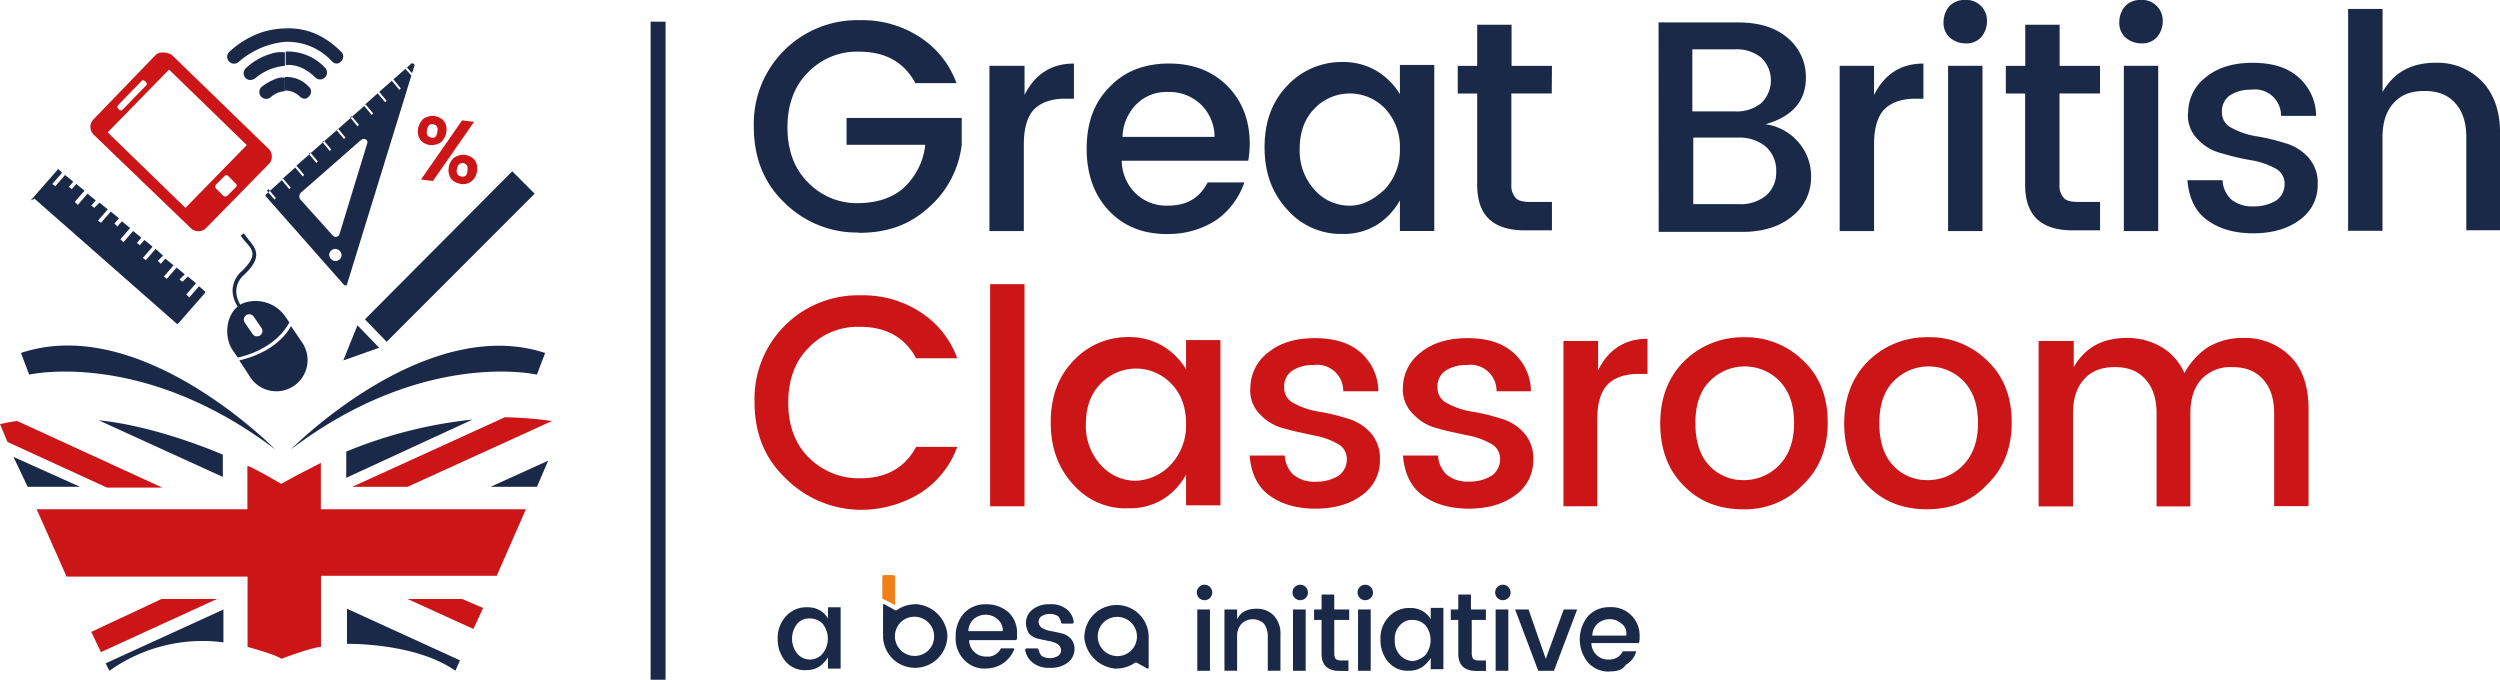 <svg id="Layer_1" data-name="Layer 1" xmlns="http://www.w3.org/2000/svg" viewBox="0 0 591.9 160.94"><defs><style>.cls-1{fill:#1b2949}.cls-2{fill:#cb1517}.cls-3{fill:#ef7f16}.cls-4{fill:none;stroke:#1b2949;stroke-miterlimit:10;stroke-width:3.54px}</style></defs><title>7110 Great_British_Classroom_RGB</title><g id="Layer_1-2" data-name="Layer 1"><path class="cls-1" d="M339.36 307.14a24.33 24.33 0 0 1-17.53-7.08c-5-4.78-7.26-10.8-7.26-18.06a24.51 24.51 0 0 1 25.14-25.14 24.84 24.84 0 0 1 14 3.9 21.79 21.79 0 0 1 8.85 11h-9.74q-4-7.44-13.28-7.44a16 16 0 0 0-12.22 5c-3.19 3.19-4.78 7.61-4.78 12.93s1.59 9.74 4.78 12.93a16.06 16.06 0 0 0 11.69 5c4.6 0 8.5-1.24 11.15-3.72a16.16 16.16 0 0 0 5-10.09h-18.63V280h27.27v6.37a23.43 23.43 0 0 1-8 15c-4.6 4.07-9.74 5.84-16.47 5.84m39.34-39.55v6.91q3.72-7.44 11.69-7.44v8.32h-2.12c-3.19 0-5.67.89-7.26 2.48s-2.48 4.43-2.48 8.32v20.54h-8.14v-39.13zm41.61 9.03a10.71 10.71 0 0 0-7.61-2.83 10 10 0 0 0-7.44 2.83 11.36 11.36 0 0 0-3.36 7.79h21.78a10.64 10.64 0 0 0-3.36-7.79m-7.79 30.81c-5.67 0-10.27-1.77-13.81-5.49s-5.31-8.68-5.31-14.7c0-6.2 1.77-11 5.49-14.7 3.54-3.72 8.32-5.49 14-5.49s10.27 1.77 13.81 5.31 5.31 8.14 5.31 13.81a26.52 26.52 0 0 1-.35 3.9h-29.96a11 11 0 0 0 3.36 7.79 10.42 10.42 0 0 0 7.61 2.83c4.43 0 7.44-1.77 9.38-5.49h8.68a18 18 0 0 1-6.55 8.85 20.67 20.67 0 0 1-11.69 3.36M464 296.87a13.55 13.55 0 0 0 3.54-9.56 13.26 13.26 0 0 0-3.54-9.56 11.55 11.55 0 0 0-16.64 0c-2.3 2.3-3.54 5.49-3.54 9.56a13.69 13.69 0 0 0 3.54 9.74 11 11 0 0 0 8.32 3.72c3.19 0 5.84-1.59 8.32-3.9m-23.19 4.78c-3.54-3.9-5.31-8.68-5.31-14.7s1.77-10.8 5.31-14.52a17.55 17.55 0 0 1 13.1-5.67 15.52 15.52 0 0 1 8.14 2.12 16.28 16.28 0 0 1 5.49 5.49v-6.91h8.14v39.31h-8.14v-7.26a15.86 15.86 0 0 1-5.49 5.84 15.09 15.09 0 0 1-8.14 2.12 16.84 16.84 0 0 1-13.1-5.84m62.68-27.42h-9.56v21.6A4.33 4.33 0 0 0 495 299c.71.71 1.95.89 3.54.89h5v6.73h-6.37c-7.61 0-11.33-3.54-11.33-10.8v-21.6h-4.6v-6.55h4.6v-9.74h8.14v9.74h9.56zm33.29 26.2h11a9.41 9.41 0 0 0 6.55-2.12 7.22 7.22 0 0 0 2.3-5.67 7.48 7.48 0 0 0-2.48-5.84 9.72 9.72 0 0 0-6.55-2.12H537v15.76zm0-36.65v14.7h10.09a9.27 9.27 0 0 0 6.2-1.95 7.48 7.48 0 0 0 0-10.8 9.27 9.27 0 0 0-6.2-1.95h-10.09zm-8-6.37h18.77c5.13 0 9 1.24 11.86 3.72a12 12 0 0 1 4.25 9.38c0 5.49-3.19 9.21-9.56 11a12.62 12.62 0 0 1 7.79 4.25 12.18 12.18 0 0 1 3 8.14 11.65 11.65 0 0 1-4.43 9.38c-3 2.48-6.91 3.72-11.86 3.72h-19.79zm51.02 10.27v6.91q3.72-7.44 11.69-7.44v8.32h-1.95c-3.19 0-5.67.89-7.26 2.48s-2.48 4.43-2.48 8.32v20.54h-8.14v-39.13zm17.53 0h8.14v39.13h-8.14zm9.21-10.45a5.71 5.71 0 0 1-1.42 3.72 4.68 4.68 0 0 1-3.72 1.42 5.71 5.71 0 0 1-3.72-1.42 4.68 4.68 0 0 1-1.42-3.72 5.71 5.71 0 0 1 1.42-3.72 4.93 4.93 0 0 1 3.72-1.42 4.86 4.86 0 0 1 5.13 5.13m26.74 17.01h-9.56v21.6a4.33 4.33 0 0 0 1.06 3.19c.71.71 1.95.89 3.54.89h5v6.73h-6.41c-7.61 0-11.33-3.54-11.33-10.8v-21.6H611v-6.55h4.6v-9.74h8.14v9.74h9.56v6.55zm5.67-6.55h8.14v39.13h-8.14zm9.21-10.45a5.71 5.71 0 0 1-1.42 3.72 4.68 4.68 0 0 1-3.72 1.42 5.71 5.71 0 0 1-3.72-1.42 4.68 4.68 0 0 1-1.42-3.72 5.71 5.71 0 0 1 1.42-3.72 4.93 4.93 0 0 1 3.72-1.42 4.86 4.86 0 0 1 5.13 5.13m6.03 21.61a10.56 10.56 0 0 1 4.25-8.5c2.83-2.3 6.55-3.36 11-3.36 4.6 0 8.14 1.06 10.8 3.36a12.28 12.28 0 0 1 4.25 9.21h-8.32a6.16 6.16 0 0 0-7.08-6.2 8.83 8.83 0 0 0-5.13 1.42 4.56 4.56 0 0 0-1.77 3.9 4 4 0 0 0 2.3 3.72 17.82 17.82 0 0 0 5.67 1.95 46.31 46.31 0 0 1 6.73 1.59 11.59 11.59 0 0 1 5.67 3.36 9 9 0 0 1 2.3 6.55 10 10 0 0 1-4.25 8.32c-2.83 2.12-6.55 3.19-11 3.19s-8.14-1.06-11-3.19-4.25-5.31-4.6-9.38h8.32a6.65 6.65 0 0 0 2.12 4.6 7.93 7.93 0 0 0 5.31 1.59 9.86 9.86 0 0 0 5.31-1.42 4.7 4.7 0 0 0 1.95-3.9 4 4 0 0 0-2.3-3.72 17.82 17.82 0 0 0-5.7-1.9 52.48 52.48 0 0 1-6.73-1.59 11.3 11.3 0 0 1-5.67-3.19 8 8 0 0 1-2.48-6.37m46.08-24.65v19.65c2.66-4.6 6.73-6.91 12.57-6.91a14.68 14.68 0 0 1 11 4.43q4.25 4.51 4.25 12.22v23h-8v-22c0-3.54-.89-6.2-2.66-8.14s-4.07-2.83-7.26-2.83-5.49.89-7.26 2.83-2.66 4.6-2.66 8.14v22.13h-8.14V254.2z" transform="translate(-136.1 -252.08)"/><path class="cls-2" d="M322 365.22c-5-4.78-7.26-10.8-7.26-18.06A24.51 24.51 0 0 1 339.89 322a24.84 24.84 0 0 1 14 3.9 21.79 21.79 0 0 1 8.85 11H353q-4-7.44-13.28-7.44a16 16 0 0 0-12.22 5c-3.19 3.19-4.78 7.61-4.78 12.93s1.59 9.74 4.78 12.93a16.68 16.68 0 0 0 12.22 5q9.3 0 13.28-7.44h9.74a21.79 21.79 0 0 1-8.85 11 26.78 26.78 0 0 1-14 3.9 25.31 25.31 0 0 1-17.89-7.56" transform="translate(-136.1 -252.08)"/><path class="cls-2" d="M234.42 67.28h8.14v52.59h-8.14z"/><path class="cls-2" d="M413.37 362a13.55 13.55 0 0 0 3.54-9.56c0-4.07-1.24-7.26-3.54-9.56a11.55 11.55 0 0 0-16.64 0c-2.3 2.3-3.54 5.49-3.54 9.56a13.69 13.69 0 0 0 3.54 9.74 11 11 0 0 0 8.32 3.72 11.9 11.9 0 0 0 8.32-3.9m-23.19 4.78c-3.54-3.9-5.31-8.68-5.31-14.7s1.77-10.8 5.31-14.52a17.55 17.55 0 0 1 13.1-5.67 15.52 15.52 0 0 1 8.14 2.12 16.28 16.28 0 0 1 5.49 5.49v-6.91h8.14v39.13h-8.14v-7.26a15.86 15.86 0 0 1-5.49 5.84 15.09 15.09 0 0 1-8.14 2.12 16.36 16.36 0 0 1-13.1-5.67M432.14 344a10.56 10.56 0 0 1 4.25-8.5c2.83-2.3 6.55-3.36 11-3.36 4.6 0 8.14 1.06 10.8 3.36a12.28 12.28 0 0 1 4.25 9.21h-8.32a6.16 6.16 0 0 0-7.08-6.2 8.83 8.83 0 0 0-5.13 1.42 4.56 4.56 0 0 0-1.77 3.9 4 4 0 0 0 2.3 3.72 17.82 17.82 0 0 0 5.67 1.95 46.31 46.31 0 0 1 6.73 1.59 11.59 11.59 0 0 1 5.67 3.36 9 9 0 0 1 2.3 6.55 10 10 0 0 1-4.25 8.32c-2.83 2.12-6.55 3.19-11 3.19s-8.14-1.06-11-3.19-4.25-5.31-4.6-9.38h8.32a6.65 6.65 0 0 0 2.12 4.6 7.93 7.93 0 0 0 5.31 1.59 9.86 9.86 0 0 0 5.31-1.42 4.7 4.7 0 0 0 1.95-3.9 4 4 0 0 0-2.3-3.72 17.82 17.82 0 0 0-5.67-1.95c-2.3-.53-4.43-.89-6.73-1.59a11.3 11.3 0 0 1-5.67-3.19 8 8 0 0 1-2.48-6.37m36.14.01a10.56 10.56 0 0 1 4.25-8.5c2.83-2.3 6.55-3.36 11-3.36 4.6 0 8.14 1.06 10.8 3.36a12.28 12.28 0 0 1 4.25 9.21h-8.14a6.16 6.16 0 0 0-7.08-6.2 8.83 8.83 0 0 0-5.13 1.42 4.56 4.56 0 0 0-1.77 3.9 4 4 0 0 0 2.3 3.72 17.82 17.82 0 0 0 5.67 1.95 46.31 46.31 0 0 1 6.73 1.59 11.59 11.59 0 0 1 5.67 3.36 9 9 0 0 1 2.3 6.55 10 10 0 0 1-4.25 8.32c-2.83 2.12-6.55 3.19-11 3.19s-8.14-1.06-11-3.19-4.25-5.31-4.6-9.38h8.32a6.65 6.65 0 0 0 2.12 4.6 7.93 7.93 0 0 0 5.3 1.56 9.86 9.86 0 0 0 5.31-1.42 4.7 4.7 0 0 0 1.95-3.9 4 4 0 0 0-2.3-3.72 17.82 17.82 0 0 0-5.67-1.95c-2.3-.53-4.43-.89-6.73-1.59a11.3 11.3 0 0 1-5.67-3.19 8.16 8.16 0 0 1-2.66-6.37m46.24-11.14v6.91q3.72-7.44 11.69-7.44v8.32H524c-3.19 0-5.67.89-7.26 2.48s-2.48 4.43-2.48 8.32v20.54h-8v-39.13zm42.85 29.39c2.3-2.3 3.54-5.67 3.54-9.92s-1.06-7.44-3.36-9.92a11.55 11.55 0 0 0-16.64 0c-2.3 2.3-3.36 5.67-3.36 9.92s1.06 7.61 3.19 9.92a10.85 10.85 0 0 0 8.14 3.54 11.51 11.51 0 0 0 8.5-3.54m-8.5 10.45c-5.67 0-10.45-1.77-14.16-5.67-3.72-3.72-5.49-8.68-5.49-14.7s1.95-11 5.67-14.7a19.64 19.64 0 0 1 14.15-5.66 19.35 19.35 0 0 1 14.16 5.67c3.9 3.72 5.67 8.68 5.67 14.52 0 6-1.95 11-5.84 14.7a18.83 18.83 0 0 1-14.16 5.84m52.04-10.45c2.3-2.3 3.54-5.67 3.54-9.92s-1.06-7.44-3.36-9.92a11.55 11.55 0 0 0-16.64 0c-2.3 2.3-3.36 5.67-3.36 9.92s1.06 7.61 3.19 9.92a10.85 10.85 0 0 0 8.14 3.54 11.51 11.51 0 0 0 8.5-3.54m-8.5 10.45c-5.67 0-10.45-1.77-14.16-5.67-3.72-3.72-5.49-8.68-5.49-14.7s1.95-11 5.67-14.7a19.64 19.64 0 0 1 14.16-5.67 19.35 19.35 0 0 1 14.16 5.67c3.9 3.72 5.67 8.68 5.67 14.52 0 6-1.95 11-5.84 14.7-3.54 3.9-8.5 5.84-14.16 5.84m34.69-39.83V339c2.66-4.6 6.73-6.91 12.57-6.91a16 16 0 0 1 8.14 2.12 13.38 13.38 0 0 1 5.49 6.2 17.4 17.4 0 0 1 5.67-6.2 16.17 16.17 0 0 1 8.32-2.12 15.08 15.08 0 0 1 11.15 4.43c2.83 2.83 4.25 7.08 4.25 12.39v23h-8.14V350c0-3.54-.89-6.2-2.66-8.14s-4.07-2.86-7.26-2.86a9.35 9.35 0 0 0-7.26 2.83c-1.77 1.95-2.66 4.6-2.66 8.14v22h-8V350c0-3.54-.89-6.2-2.66-8.14S640 339 636.82 339s-5.49.89-7.26 2.83-2.66 4.6-2.66 8.14v22h-8.14v-39.15z" transform="translate(-136.1 -252.08)"/><path class="cls-1" d="M372.29 398.68a4.31 4.31 0 0 0-5.67 0 3.85 3.85 0 0 0-1.24 2.83h8.14a3.52 3.52 0 0 0-1.24-2.83m-2.83 11.69a6.55 6.55 0 0 1-5.13-2.12 7.22 7.22 0 0 1-1.95-5.49 8 8 0 0 1 1.95-5.49 6.94 6.94 0 0 1 5.31-2.12 7.84 7.84 0 0 1 5.31 1.95 6.67 6.67 0 0 1 1.95 5.13v1.06c0 .18-.18.35-.53.35h-10.8a3.85 3.85 0 0 0 1.24 2.83 4 4 0 0 0 2.83 1.06 3.47 3.47 0 0 0 3.36-1.77c0-.18.18-.18.35-.18H376c.18 0 .35.18.18.35a7.63 7.63 0 0 1-2.3 3 7.34 7.34 0 0 1-4.43 1.42m9.55-10.78a4 4 0 0 1 1.59-3.19 6.21 6.21 0 0 1 4.07-1.24 5.9 5.9 0 0 1 4.07 1.24 4.58 4.58 0 0 1 1.59 3 .38.38 0 0 1-.35.35h-2.3a.38.38 0 0 1-.35-.35 3.56 3.56 0 0 0-.71-1.42 3.84 3.84 0 0 0-3.9 0 1.61 1.61 0 0 0-.71 1.42 1.81 1.81 0 0 0 .89 1.42 6 6 0 0 0 2.12.71c.89.18 1.77.35 2.48.53a4.25 4.25 0 0 1 2.12 1.24 3.5 3.5 0 0 1 .89 2.48 4 4 0 0 1-1.59 3.19 6.4 6.4 0 0 1-4.25 1.24 5.9 5.9 0 0 1-4.07-1.24 4.78 4.78 0 0 1-1.77-3 .38.38 0 0 1 .35-.35h2.48a.38.38 0 0 1 .35.35 3.56 3.56 0 0 0 .71 1.42 3.84 3.84 0 0 0 3.9 0 1.61 1.61 0 0 0 .71-1.42 1.81 1.81 0 0 0-.89-1.42 6 6 0 0 0-2.12-.71c-.89-.18-1.77-.35-2.48-.53a4.25 4.25 0 0 1-2.12-1.24 5.12 5.12 0 0 1-.71-2.48m21.27-1.42a4.65 4.65 0 0 1 5 5 4.57 4.57 0 0 1-4.25 4.25 4.65 4.65 0 0 1-5-5 4.57 4.57 0 0 1 4.25-4.25m.18 12.22a7.75 7.75 0 0 0 4.43-1.42h.35c.53.35 1.95 1.06 2.48 1.42.18 0 .35 0 .35-.18v-7.26a7.56 7.56 0 0 0-7.61-7.61 7.64 7.64 0 0 0-7.61 8 8.14 8.14 0 0 0 7.61 7.08M353 407.36a4.65 4.65 0 0 1-5-5 4.57 4.57 0 0 1 4.25-4.25 4.65 4.65 0 0 1 5 5 4.57 4.57 0 0 1-4.25 4.25m-.18-12.22a7.75 7.75 0 0 0-4.43 1.42H348c-.53-.35-1.95-1.06-2.48-1.42-.18 0-.35 0-.35.18v7.26a7.56 7.56 0 0 0 7.61 7.61 7.64 7.64 0 0 0 7.61-8 8 8 0 0 0-7.61-7.08" transform="translate(-136.1 -252.08)"/><path class="cls-3" d="M345 388.77v4.78c0 .18 0 .35.18.35l2.83 1.42v-6.73c0-.18-.18-.35-.53-.35h-2.12c-.18 0-.35.18-.35.53" transform="translate(-136.1 -252.08)"/><path class="cls-1" d="M330.86 406.83a5.68 5.68 0 0 0 0-7.08 4.15 4.15 0 0 0-3-1.24 3.65 3.65 0 0 0-3 1.24 5.68 5.68 0 0 0 0 7.08 3.91 3.91 0 0 0 6 0m-8.68 1.95a8 8 0 0 1-1.95-5.49 7.52 7.52 0 0 1 1.95-5.31 6.43 6.43 0 0 1 5-2.12 5.82 5.82 0 0 1 3 .71 5.12 5.12 0 0 1 1.95 1.95v-2.66h3v14.52h-3v-2.66a7.55 7.55 0 0 1-1.95 2.12 5.49 5.49 0 0 1-3 .89 6 6 0 0 1-5-1.95m97.39-12.4h3v14.52h-3zm3.54-3.9a1.83 1.83 0 1 1-.53-1.42 2 2 0 0 1 .53 1.42m5.89 3.9v2.3c.89-1.77 2.48-2.48 4.6-2.48a5.61 5.61 0 0 1 4.07 1.59 6.33 6.33 0 0 1 1.59 4.6v8.5h-3v-8.14a5.06 5.06 0 0 0-.89-3 3.85 3.85 0 0 0-5.31 0 4.16 4.16 0 0 0-1.06 3v8.14h-3v-14.51h3zm13.23 0h3v14.52h-3zm3.54-3.9a1.83 1.83 0 1 1-.53-1.42 2 2 0 0 1 .53 1.42m9.74 6.38H452v8a2.56 2.56 0 0 0 .35 1.24 2.06 2.06 0 0 0 1.24.35h1.77v2.48h-2.12c-2.83 0-4.25-1.42-4.25-4.07v-8h-1.77v-2.48H449v-3.54h3v3.54h3.54v2.48zm2.12-2.48h3v14.52h-3zm3.54-3.9a1.83 1.83 0 1 1-.53-1.42 2 2 0 0 1 .53 1.42m12.4 14.7a5.68 5.68 0 0 0 0-7.08 4.15 4.15 0 0 0-3-1.24 3.65 3.65 0 0 0-3 1.24 4.56 4.56 0 0 0-1.24 3.54 4.82 4.82 0 0 0 1.24 3.54 4.36 4.36 0 0 0 3 1.42 5.28 5.28 0 0 0 3-1.42m-8.68 1.77a8 8 0 0 1-1.95-5.49 7.23 7.23 0 0 1 1.95-5.31 6.43 6.43 0 0 1 5-2.12 5.82 5.82 0 0 1 3 .71 5.12 5.12 0 0 1 1.95 1.95V396h3v14.52h-3v-2.66a7.55 7.55 0 0 1-1.95 2.12 5.49 5.49 0 0 1-3 .89 6 6 0 0 1-5-1.95m23.2-10.06h-3.54v8a2.56 2.56 0 0 0 .35 1.24 2.06 2.06 0 0 0 1.24.35h1.77v2.48h-2.3c-2.83 0-4.25-1.42-4.25-4.07v-8h-1.77v-2.48h1.77v-3.54h3v3.54h3.54v2.48zm2.12-2.48h3v14.52h-3zm3.54-3.9a1.83 1.83 0 1 1-.53-1.42 2 2 0 0 1 .53 1.42" transform="translate(-136.1 -252.08)"/><path class="cls-1" d="M358.72 144.3h3.18l4.08 11.69 4.25-11.69h3.18l-5.49 14.52h-3.72l-5.48-14.52z"/><path class="cls-1" d="M520 399.74a4 4 0 0 0-2.83-1.06 4.34 4.34 0 0 0-2.83 1.06 3.85 3.85 0 0 0-1.24 2.83h8a2.8 2.8 0 0 0-1.06-2.83m-2.83 11.33a6.55 6.55 0 0 1-5.13-2.12 8.71 8.71 0 0 1 0-11 6.81 6.81 0 0 1 5.13-2.12 6.69 6.69 0 0 1 7.08 7.08 3.45 3.45 0 0 1-.18 1.42h-11.23a3.85 3.85 0 0 0 1.24 2.83 3.74 3.74 0 0 0 2.83 1.06 3.43 3.43 0 0 0 3.36-1.95h3.19a5 5 0 0 1-2.48 3.19c-.71 1.24-2.12 1.59-3.9 1.59m-376.06-75.4l1.95 5.13s26.74-6.2 58.25 17.71c0 0-31.69-32.4-60.2-22.84m124.11 0l-1.95 5.13s-26.74-6.2-58.25 17.71c0 0 31.69-32.22 60.2-22.84" transform="translate(-136.1 -252.08)"/><path class="cls-2" d="M246.76 292.45c.18-1.06-.18-1.59-1.06-1.77-.71 0-1.24.35-1.42 1.42s.18 1.59 1.06 1.77 1.42-.35 1.42-1.42m-1.42 3.19a4 4 0 0 1-2.3-1.06 3.39 3.39 0 0 1-.71-2.66 3.71 3.71 0 0 1 1.24-2.48 4.07 4.07 0 0 1 2.48-.71 4 4 0 0 1 2.3 1.06 3.39 3.39 0 0 1 .71 2.66 3.71 3.71 0 0 1-1.24 2.48 3.17 3.17 0 0 1-2.48.71m-5.67-12.39c.18-1.06-.18-1.59-1.06-1.77-.89 0-1.24.35-1.42 1.42s.18 1.59 1.06 1.77 1.24-.35 1.42-1.42m-3.9 11.33l9.74-14 2.83.35-9.74 14zm0-9.21a3.39 3.39 0 0 1-.71-2.66 4.16 4.16 0 0 1 1.24-2.48 4.07 4.07 0 0 1 2.48-.71 4 4 0 0 1 2.3 1.06 3.39 3.39 0 0 1 .71 2.66 4.16 4.16 0 0 1-1.24 2.48 4.07 4.07 0 0 1-2.48.71 3.51 3.51 0 0 1-2.3-1.06" transform="translate(-136.1 -252.08)"/><path class="cls-1" d="M91.54 80.92L86.4 75.6l34.88-35.05 5.31 5.31-35.05 35.06zm-10.27 4.42l3.36-8.32 5.14 5.31-8.5 3.01z"/><path class="cls-1" d="M201.61 270.67a12.55 12.55 0 0 0-3.54 1.95 1.63 1.63 0 1 0 2.12 2.48 5.38 5.38 0 0 1 3.36-1.42v-3.19a3.83 3.83 0 0 0-1.95.18m-1.41-5.84a14.53 14.53 0 0 0-5.84 3.36 1.66 1.66 0 0 0-.18 2.3 1.61 1.61 0 0 0 1.24.53 2.52 2.52 0 0 0 1.06-.35 12.4 12.4 0 0 1 7.08-3v-3.19a7.32 7.32 0 0 0-3.36.35m-1.41-5.32a21.27 21.27 0 0 0-8.32 4.78 1.63 1.63 0 1 0 2.12 2.48 19.41 19.41 0 0 1 11-4.78v-3.19a20.76 20.76 0 0 0-4.78.71" transform="translate(-136.1 -252.08)"/><path class="cls-1" d="M207.1 274.92a1.53 1.53 0 0 0 1.06.53 1.26 1.26 0 0 0 1.06-.53 1.51 1.51 0 0 0 0-2.3 7.12 7.12 0 0 0-5.67-2.3v3.19a5.07 5.07 0 0 1 3.54 1.42m3.73-4.44a1.63 1.63 0 0 0 2.3-2.3 12 12 0 0 0-9.38-3.9v3.19c2.12-.18 4.6.53 7.08 3m3.89-3.88a1.53 1.53 0 0 0 1.06.53 1.26 1.26 0 0 0 1.06-.53 1.51 1.51 0 0 0 0-2.3c-4.6-4.6-9.21-5.67-13.28-5.49V262a14.27 14.27 0 0 1 11.15 4.6m-21.94 70.82l2.66 4.07a7.39 7.39 0 0 0 12.22-8.32l-2.66-3.9c-.89 1.77-4.07 6.2-12.22 8.14" transform="translate(-136.1 -252.08)"/><path class="cls-1" d="M198.07 329.81a1.28 1.28 0 0 1-2.12 1.42l-1.95-2.84a1.28 1.28 0 0 1 2.12-1.42zm-4.25-6c-4.07 1.59-5 7.61-2.66 11.15l1.24 1.77c2.48-.53 9-2.48 12.22-8.32l-1.24-1.77a8.59 8.59 0 0 0-9.56-2.83" transform="translate(-136.1 -252.08)"/><path class="cls-1" d="M193.11 325.56a7.22 7.22 0 0 1-1.95-4.6 6.19 6.19 0 0 1 2.3-4.78c3.54-3.54 2.66-4.78.71-6.91a9.82 9.82 0 0 1-1.06-1.42l.71-.53c.35.53.71.89 1.06 1.42 1.95 2.3 3.36 4.25-.89 8.32a5.24 5.24 0 0 0-1.95 4.07 6 6 0 0 0 1.59 3.9z" transform="translate(-136.1 -252.08)"/><path class="cls-2" d="M194.53 286.43L180 301.3l-18.4-17.88 14.52-14.87zm-2.53 9.2a.54.54 0 0 1 0 .71l-2.12 2.12a.79.79 0 0 1-.89 0l-1.77-1.77a.79.79 0 0 1 0-.89l2.12-2.12a.54.54 0 0 1 .71 0zm-28-18.59l5.67-5.84c.18-.18.53-.18.89.18s.35.71.18.89l-5.67 5.84c-.18.18-.53.18-.89-.18s-.35-.71-.18-.89m9-12l-14.7 15.23a2.57 2.57 0 0 0 0 3.72l23 22.13a2.57 2.57 0 0 0 3.72-.18L199.66 291a2.57 2.57 0 0 0 0-3.72l-23-22.31c-1.24-.53-2.66-.71-3.54 0" transform="translate(-136.1 -252.08)"/><path class="cls-1" d="M143.36 299.53l6.37-7.26c0-.18.18-.18.35 0l.71.71-2.3 2.66.71.53 2.3-2.66 1.95 1.59-1.06 1.24.71.53 1.06-1.24 1.95 1.59-2.3 2.66.71.71 2.3-2.66 1.95 1.59-1.06 1.24.71.53 1.24-1.24 1.95 1.59-2.3 2.66.71.53 2.3-2.66 1.95 1.59-1.08 1.24.71.71 1.06-1.24 1.95 1.59-2.3 2.66.71.71 2.3-2.66 1.95 1.59-1.06 1.24.71.53 1.06-1.24 1.95 1.59-2.3 2.66.71.53 2.3-2.66 1.77 1.59-1.24 1.24.71.71 1.06-1.24 1.95 1.59-2.3 2.66.71.53 2.3-2.66 1.95 1.59-1.24 1.24.71.53 1.24-1.24 1.95 1.59-2.3 2.66.71.71 2.3-2.66 1.42 1.24c.18 0 0 .18 0 .35l-6.37 7.26a.25.25 0 0 1-.35 0l-33.64-29.57c-1.06.53-1.06.35-.89.35m56.27-2.61l1.77 2.12-.35.35-1.77-2.12zm14.87 14.52c1.42-1.24 3.36.89 1.95 2.12s-3.36-.89-1.95-2.12m-7.26-13.63l14.34-12.57c.71-.53 1.77 0 1.42.89l-6.55 21.42a.93.93 0 0 1-1.59.35l-7.79-8.68a1.34 1.34 0 0 1 .18-1.42m2.3-9.56l1.77 2.12-.35.35-1.77-2.12zm3.19-2.83l1.77 2.12-.35.35-1.77-2.12zm3.36-2.83l1.77 2.12-.35.35-1.77-2.12zm3.19-3l1.77 2.12-.35.35-1.74-2.12zm9.92-8.68L231 273l-.35.35-1.77-2.12zm3.19-2.83l1.24 1.42-.18.53-1.42-1.59zm-14.87 51.52c.18.18.71.18.71-.18l15.94-51.7c.18-.35-.35-.71-.71-.53l-7.81 6.87.18-.18 1.77 2.12-.35.35-1.77-2.12-3.19 2.83.35-.18 1.77 2.12-.35.35-1.77-2.12L206 291.56l.35-.18 1.77 2.12-.35.35-1.77-2.11-3.19 2.83.35-.18 1.77 2.12-.35.35-1.77-2.12-3.72 3.36a.33.33 0 0 0 0 .53z" transform="translate(-136.1 -252.08)"/><path class="cls-4" d="M155.81 5.13v155.81"/></g><g id="Layer_2" data-name="Layer 2"><path class="cls-2" d="M202.67 366.63s-6.91-4.07-8-4.25v10.27h-49.89l7.08 15.94h42.85v16.64s7.08 1.95 8 2.83c0 0 6.91-2.66 9.38-2.83v-16.82h41.61l6.91-15.76h-48.55v-11c.17.03-3.72 1.8-9.39 4.98z" transform="translate(-136.1 -252.08)"/><path class="cls-2" d="M266.77 351.76a86.91 86.91 0 0 0-11.15-.89l-36.12 16.47h13.1z" transform="translate(-136.1 -252.08)"/><path class="cls-1" d="M129.78 109.07l-13.63 6.19h10.98l2.65-6.19zm-110.83 6.19l-15.76-7.08 3.36 7.08h12.4z"/><path class="cls-2" d="M51.35 141.82H38.24l-16.64 7.79 2.3 4.78 27.45-12.57zm58.07 0H96.5l15.58 7.09 2.3-4.96-4.96-2.13z"/><path class="cls-2" d="M174.52 367.52h-13.1l-23.55-10.8-1.77-4.25s3.36-.71 4.07-.71z" transform="translate(-136.1 -252.08)"/><path class="cls-1" d="M188.86 359.73s-15.23-6.73-29.39-8.14L188.86 365zm29.22-.73v6.2L248 351.41a107.61 107.61 0 0 0-29.92 7.59zM189 396.38v7.79a37.91 37.91 0 0 0-27 6.73l-.89-1.77zm56 12.04l-26.75-12.22v8.32s16.11-.35 25.67 6.37z" transform="translate(-136.1 -252.08)"/></g></svg>